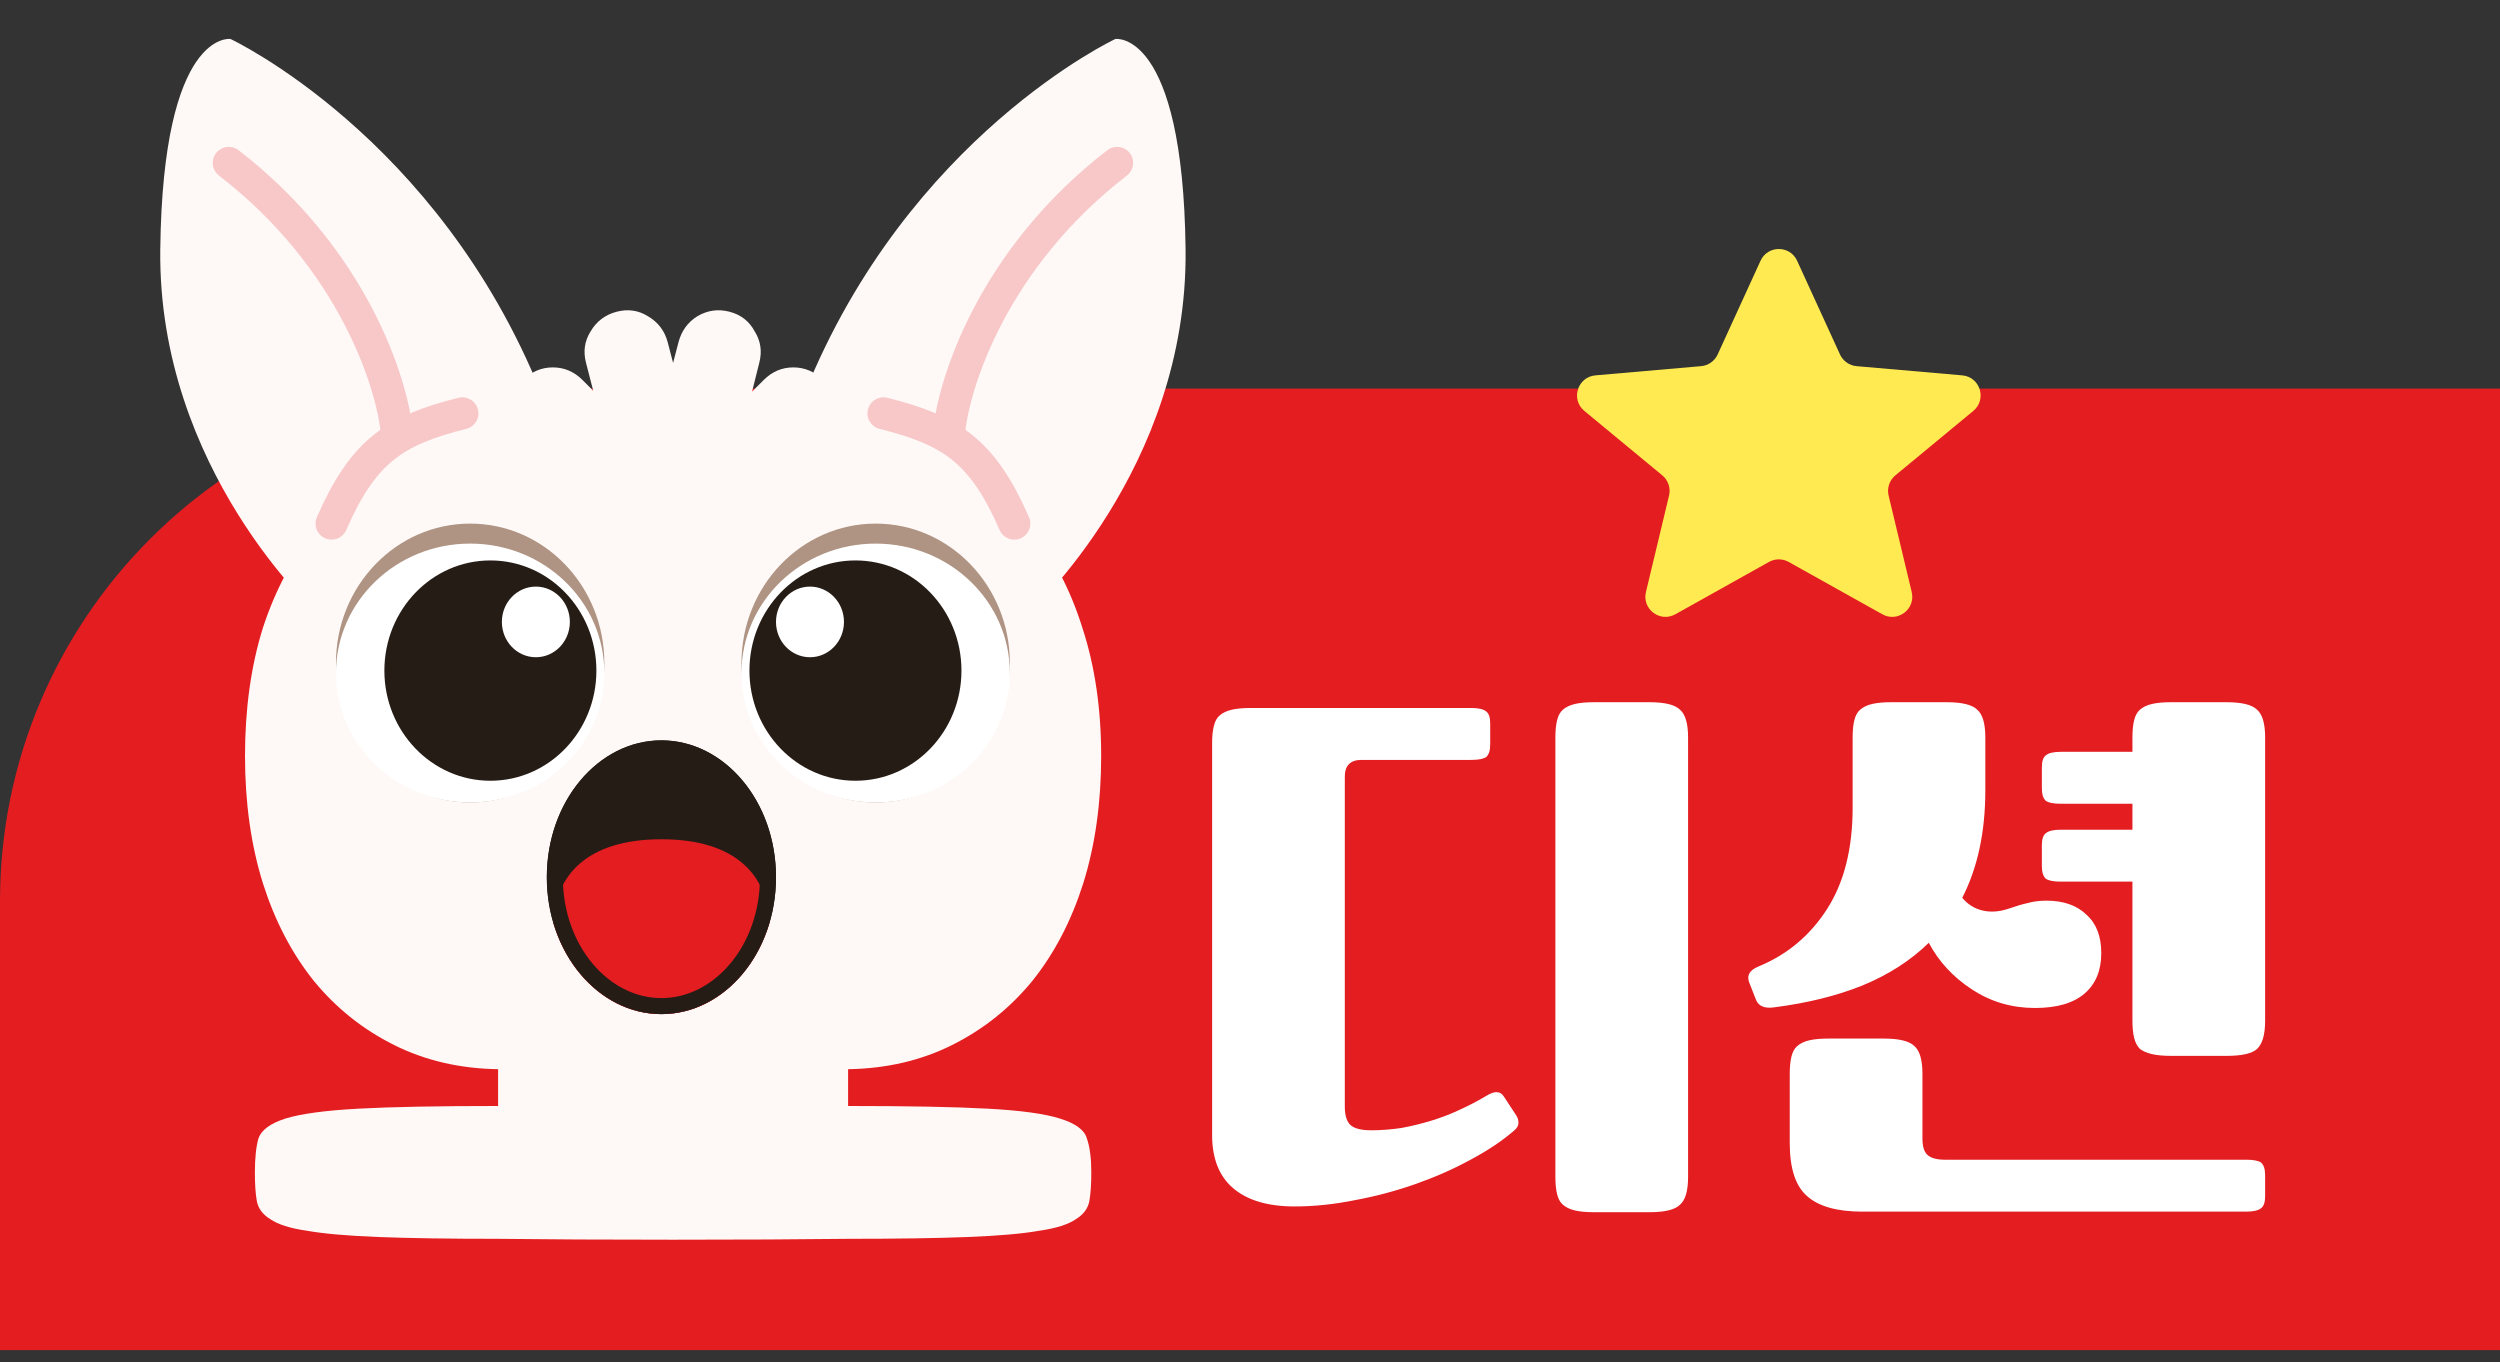 <svg width="156" height="85" viewBox="0 0 156 85" fill="none" xmlns="http://www.w3.org/2000/svg">
<rect x="0" y="0" width="156" height="85" fill="#333333" stroke="none"/>
<path d="M0 56.25C0 38.577 14.327 24.25 32 24.25H156V84.25H0V56.25Z" fill="#E41D21"/>
<path d="M31.081 66.718C28.692 66.681 26.526 66.177 24.585 65.206C22.644 64.235 20.982 62.91 19.601 61.23C18.22 59.513 17.156 57.478 16.409 55.126C15.662 52.737 15.289 50.086 15.289 47.174C15.289 44.225 15.662 41.555 16.409 39.166C17.193 36.777 18.294 34.723 19.713 33.006C21.132 31.289 22.83 29.963 24.809 29.03C26.825 28.097 29.065 27.63 31.529 27.63H32.873L32.649 27.406C32.126 26.883 31.865 26.267 31.865 25.558C31.865 24.849 32.126 24.233 32.649 23.71C33.172 23.187 33.788 22.926 34.497 22.926C35.206 22.926 35.822 23.187 36.345 23.71L37.017 24.382L36.569 22.646C36.382 21.937 36.476 21.283 36.849 20.686C37.222 20.051 37.764 19.641 38.473 19.454C39.182 19.267 39.836 19.361 40.433 19.734C41.068 20.107 41.478 20.649 41.665 21.358L42.001 22.646L42.337 21.358C42.524 20.649 42.916 20.107 43.513 19.734C44.148 19.361 44.82 19.267 45.529 19.454C46.238 19.641 46.761 20.051 47.097 20.686C47.47 21.283 47.564 21.937 47.377 22.646L46.929 24.438L47.657 23.71C48.18 23.187 48.796 22.926 49.505 22.926C50.214 22.926 50.83 23.187 51.353 23.71C51.876 24.233 52.137 24.849 52.137 25.558C52.137 26.267 51.876 26.883 51.353 27.406L51.129 27.63H52.473C54.937 27.63 57.158 28.097 59.137 29.03C61.153 29.963 62.87 31.289 64.289 33.006C65.708 34.723 66.79 36.777 67.537 39.166C68.321 41.555 68.713 44.225 68.713 47.174C68.713 50.086 68.34 52.737 67.593 55.126C66.846 57.478 65.782 59.513 64.401 61.23C63.02 62.91 61.358 64.235 59.417 65.206C57.476 66.177 55.31 66.681 52.921 66.718V69.014C56.692 69.014 59.604 69.07 61.657 69.182C63.71 69.294 65.204 69.499 66.137 69.798C67.108 70.097 67.668 70.507 67.817 71.03C68.004 71.553 68.097 72.262 68.097 73.158C68.097 73.867 68.06 74.446 67.985 74.894C67.91 75.379 67.63 75.771 67.145 76.07C66.66 76.406 65.894 76.649 64.849 76.798C63.804 76.985 62.31 77.115 60.369 77.19C58.428 77.265 55.964 77.302 52.977 77.302C49.99 77.339 46.332 77.358 42.001 77.358C37.67 77.358 34.012 77.339 31.025 77.302C28.038 77.302 25.574 77.265 23.633 77.19C21.692 77.115 20.198 76.985 19.153 76.798C18.108 76.649 17.342 76.406 16.857 76.07C16.372 75.771 16.092 75.379 16.017 74.894C15.942 74.446 15.905 73.867 15.905 73.158C15.905 72.262 15.98 71.553 16.129 71.03C16.316 70.507 16.876 70.097 17.809 69.798C18.78 69.499 20.292 69.294 22.345 69.182C24.398 69.07 27.31 69.014 31.081 69.014V66.718ZM55.497 32.614C56.356 32.801 57.046 33.043 57.569 33.342C58.129 33.603 58.614 33.939 59.025 34.35C59.249 34.611 59.492 34.742 59.753 34.742C60.052 34.742 60.294 34.667 60.481 34.518C60.668 34.331 60.761 34.107 60.761 33.846C60.798 33.547 60.668 33.249 60.369 32.95C59.772 32.353 59.081 31.886 58.297 31.55C57.55 31.177 56.804 30.897 56.057 30.71C55.721 30.635 55.385 30.635 55.049 30.71C54.713 30.785 54.489 30.99 54.377 31.326C54.265 31.737 54.34 32.035 54.601 32.222C54.862 32.409 55.161 32.539 55.497 32.614ZM61.993 37.766C62.59 37.953 62.982 37.747 63.169 37.15C63.281 36.814 63.225 36.459 63.001 36.086C62.777 35.713 62.516 35.489 62.217 35.414C61.62 35.227 61.228 35.433 61.041 36.03C60.929 36.329 60.985 36.683 61.209 37.094C61.433 37.467 61.694 37.691 61.993 37.766ZM36.569 51.822C36.569 52.121 36.681 52.363 36.905 52.55C37.129 52.737 37.446 52.83 37.857 52.83H46.145C46.556 52.83 46.873 52.737 47.097 52.55C47.321 52.363 47.433 52.121 47.433 51.822C47.433 51.187 47.004 50.87 46.145 50.87H37.857C36.998 50.87 36.569 51.187 36.569 51.822Z" fill="#FEF9F6"/>
<path d="M101.057 74.998C100.097 74.998 99.281 74.95 98.609 74.854C97.937 74.758 97.373 74.53 96.917 74.17C96.461 73.834 96.101 73.318 95.837 72.622C95.573 71.926 95.369 70.99 95.225 69.814C95.105 68.638 95.021 67.174 94.973 65.422C94.949 63.646 94.937 61.51 94.937 59.014C94.937 56.518 94.949 54.394 94.973 52.642C95.021 50.866 95.105 49.39 95.225 48.214C95.369 47.038 95.573 46.102 95.837 45.406C96.101 44.71 96.461 44.194 96.917 43.858C97.373 43.498 97.937 43.27 98.609 43.174C99.281 43.078 100.097 43.03 101.057 43.03C102.017 43.03 102.833 43.078 103.505 43.174C104.177 43.27 104.741 43.498 105.197 43.858C105.653 44.194 106.013 44.71 106.277 45.406C106.541 46.102 106.733 47.038 106.853 48.214C106.997 49.39 107.081 50.866 107.105 52.642C107.153 54.394 107.177 56.518 107.177 59.014C107.177 61.51 107.153 63.646 107.105 65.422C107.081 67.174 106.997 68.638 106.853 69.814C106.733 70.99 106.541 71.926 106.277 72.622C106.013 73.318 105.653 73.834 105.197 74.17C104.741 74.53 104.177 74.758 103.505 74.854C102.833 74.95 102.017 74.998 101.057 74.998ZM83.057 74.998C81.473 74.998 80.117 74.95 78.989 74.854C77.885 74.758 76.949 74.53 76.181 74.17C75.437 73.834 74.849 73.318 74.417 72.622C73.985 71.926 73.649 70.99 73.409 69.814C73.193 68.638 73.049 67.174 72.977 65.422C72.929 63.646 72.905 61.51 72.905 59.014C72.905 56.518 72.929 54.394 72.977 52.642C73.049 50.866 73.193 49.39 73.409 48.214C73.649 47.038 73.985 46.102 74.417 45.406C74.849 44.71 75.437 44.194 76.181 43.858C76.949 43.498 77.885 43.27 78.989 43.174C80.117 43.078 81.473 43.03 83.057 43.03C85.433 43.03 87.293 43.078 88.637 43.174C90.005 43.27 91.025 43.498 91.697 43.858C92.369 44.218 92.789 44.758 92.957 45.478C93.125 46.198 93.209 47.182 93.209 48.43C93.209 49.702 93.173 50.698 93.101 51.418C93.029 52.138 92.849 52.678 92.561 53.038C92.297 53.398 91.877 53.626 91.301 53.722C90.749 53.794 89.981 53.83 88.997 53.83C88.013 53.83 87.233 53.878 86.657 53.974C86.105 54.046 85.685 54.262 85.397 54.622C85.133 54.958 84.965 55.474 84.893 56.17C84.821 56.842 84.785 57.79 84.785 59.014C84.785 60.238 84.821 61.198 84.893 61.894C84.965 62.566 85.133 63.082 85.397 63.442C85.685 63.778 86.105 63.994 86.657 64.09C87.233 64.162 88.013 64.198 88.997 64.198C89.981 64.198 90.749 64.246 91.301 64.342C91.877 64.438 92.297 64.666 92.561 65.026C92.849 65.386 93.029 65.926 93.101 66.646C93.173 67.366 93.209 68.35 93.209 69.598C93.209 70.87 93.125 71.866 92.957 72.586C92.789 73.306 92.369 73.846 91.697 74.206C91.025 74.566 90.005 74.782 88.637 74.854C87.293 74.95 85.433 74.998 83.057 74.998ZM89.717 45.55C89.933 45.598 90.101 45.73 90.221 45.946C90.341 46.162 90.533 46.27 90.797 46.27C90.989 46.27 91.133 46.21 91.229 46.09C91.349 45.97 91.409 45.814 91.409 45.622C91.409 45.478 91.349 45.334 91.229 45.19C91.109 45.022 90.965 44.878 90.797 44.758C90.653 44.614 90.485 44.506 90.293 44.434C90.125 44.338 89.981 44.29 89.861 44.29C89.669 44.29 89.513 44.35 89.393 44.47C89.297 44.59 89.249 44.746 89.249 44.938C89.249 45.274 89.405 45.478 89.717 45.55ZM103.685 45.982C103.901 46.03 104.069 46.162 104.189 46.378C104.309 46.594 104.501 46.702 104.765 46.702C104.957 46.702 105.101 46.642 105.197 46.522C105.317 46.402 105.377 46.246 105.377 46.054C105.377 45.91 105.317 45.766 105.197 45.622C105.077 45.454 104.933 45.31 104.765 45.19C104.621 45.046 104.453 44.938 104.261 44.866C104.093 44.77 103.949 44.722 103.829 44.722C103.637 44.722 103.481 44.782 103.361 44.902C103.265 45.022 103.217 45.178 103.217 45.37C103.217 45.706 103.373 45.91 103.685 45.982Z" fill="#FEF9F6"/>
<path d="M133.781 51.418C133.325 51.346 132.953 51.226 132.665 51.058C132.401 50.89 132.197 50.65 132.053 50.338C131.909 50.026 131.813 49.63 131.765 49.15C131.741 48.646 131.729 48.034 131.729 47.314C131.729 46.306 131.777 45.526 131.873 44.974C131.969 44.398 132.197 43.966 132.557 43.678C132.941 43.39 133.505 43.21 134.249 43.138C134.993 43.066 136.001 43.03 137.273 43.03H139.001C139.817 43.03 140.513 43.066 141.089 43.138C141.665 43.186 142.145 43.342 142.529 43.606C142.937 43.87 143.249 44.278 143.465 44.83C143.681 45.358 143.849 46.09 143.969 47.026C144.089 47.962 144.161 49.138 144.185 50.554C144.233 51.97 144.257 53.698 144.257 55.738C144.257 57.706 144.233 59.386 144.185 60.778C144.161 62.17 144.089 63.334 143.969 64.27C143.849 65.182 143.681 65.914 143.465 66.466C143.249 66.994 142.937 67.39 142.529 67.654C142.145 67.918 141.665 68.086 141.089 68.158C140.513 68.23 139.817 68.266 139.001 68.266C138.017 68.266 137.201 68.206 136.553 68.086C135.905 67.942 135.389 67.654 135.005 67.222C134.621 66.766 134.333 66.106 134.141 65.242C133.973 64.378 133.865 63.214 133.817 61.75C133.697 61.726 133.577 61.714 133.457 61.714C133.337 61.69 133.217 61.654 133.097 61.606C133.121 62.302 133.049 62.854 132.881 63.262C132.737 63.67 132.485 63.982 132.125 64.198C131.789 64.39 131.345 64.522 130.793 64.594C130.241 64.642 129.581 64.666 128.813 64.666C127.565 64.666 126.581 64.642 125.861 64.594C125.165 64.546 124.613 64.414 124.205 64.198C123.821 63.982 123.533 63.658 123.341 63.226C123.173 62.794 123.017 62.206 122.873 61.462C122.705 60.718 122.573 60.142 122.477 59.734C122.381 59.302 122.309 58.978 122.261 58.762C122.213 58.546 122.165 58.414 122.117 58.366C122.093 58.318 122.057 58.294 122.009 58.294C121.961 58.294 121.913 58.318 121.865 58.366C121.841 58.414 121.805 58.546 121.757 58.762C121.709 58.978 121.637 59.302 121.541 59.734C121.445 60.142 121.325 60.718 121.181 61.462C121.037 62.206 120.869 62.794 120.677 63.226C120.509 63.658 120.233 63.982 119.849 64.198C119.465 64.414 118.913 64.546 118.193 64.594C117.473 64.642 116.501 64.666 115.277 64.666C114.029 64.666 113.069 64.582 112.397 64.414C111.725 64.222 111.281 63.766 111.065 63.046C110.873 62.326 110.885 61.246 111.101 59.806C111.317 58.366 111.677 56.374 112.181 53.83C112.517 52.15 112.829 50.722 113.117 49.546C113.405 48.346 113.717 47.35 114.053 46.558C114.389 45.742 114.761 45.106 115.169 44.65C115.601 44.17 116.117 43.81 116.717 43.57C117.341 43.33 118.073 43.186 118.913 43.138C119.777 43.066 120.809 43.03 122.009 43.03C123.209 43.03 124.229 43.066 125.069 43.138C125.933 43.186 126.665 43.33 127.265 43.57C127.889 43.81 128.417 44.17 128.849 44.65C129.281 45.106 129.653 45.742 129.965 46.558C130.301 47.35 130.613 48.346 130.901 49.546C131.189 50.722 131.513 52.15 131.873 53.83L131.981 54.406C132.293 53.878 132.893 53.566 133.781 53.47V51.418ZM125.897 45.622C126.377 45.742 126.737 45.946 126.977 46.234C127.121 46.402 127.217 46.582 127.265 46.774C127.313 46.966 127.361 47.146 127.409 47.314C127.457 47.458 127.517 47.59 127.589 47.71C127.685 47.806 127.829 47.854 128.021 47.854C128.213 47.854 128.357 47.794 128.453 47.674C128.573 47.554 128.633 47.398 128.633 47.206C128.633 46.894 128.549 46.57 128.381 46.234C128.237 45.874 128.033 45.562 127.769 45.298C127.529 45.034 127.241 44.818 126.905 44.65C126.593 44.458 126.269 44.362 125.933 44.362C125.741 44.362 125.573 44.422 125.429 44.542C125.285 44.662 125.213 44.818 125.213 45.01C125.213 45.202 125.273 45.346 125.393 45.442C125.537 45.514 125.705 45.574 125.897 45.622ZM140.765 45.982C140.981 46.03 141.149 46.162 141.269 46.378C141.389 46.594 141.581 46.702 141.845 46.702C142.037 46.702 142.181 46.642 142.277 46.522C142.397 46.402 142.457 46.246 142.457 46.054C142.457 45.91 142.397 45.766 142.277 45.622C142.157 45.454 142.013 45.31 141.845 45.19C141.701 45.046 141.533 44.938 141.341 44.866C141.173 44.77 141.029 44.722 140.909 44.722C140.717 44.722 140.561 44.782 140.441 44.902C140.345 45.022 140.297 45.178 140.297 45.37C140.297 45.706 140.453 45.91 140.765 45.982ZM110.705 70.282C110.705 69.106 110.729 68.206 110.777 67.582C110.849 66.934 111.065 66.466 111.425 66.178C111.809 65.866 112.409 65.686 113.225 65.638C114.041 65.59 115.193 65.566 116.681 65.566C118.169 65.566 119.321 65.578 120.137 65.602C120.953 65.626 121.541 65.698 121.901 65.818C122.285 65.914 122.501 66.094 122.549 66.358C122.621 66.598 122.657 66.946 122.657 67.402C122.657 67.714 122.669 67.978 122.693 68.194C122.741 68.386 122.861 68.554 123.053 68.698C123.245 68.842 123.557 68.95 123.989 69.022C124.445 69.094 125.069 69.154 125.861 69.202C126.653 69.226 127.661 69.238 128.885 69.238C130.133 69.238 131.657 69.238 133.457 69.238C135.257 69.238 136.769 69.25 137.993 69.274C139.241 69.274 140.261 69.298 141.053 69.346C141.845 69.394 142.457 69.478 142.889 69.598C143.345 69.718 143.669 69.886 143.861 70.102C144.053 70.318 144.161 70.582 144.185 70.894C144.233 71.23 144.257 71.638 144.257 72.118C144.257 72.598 144.233 72.994 144.185 73.306C144.137 73.642 143.957 73.918 143.645 74.134C143.333 74.35 142.841 74.518 142.169 74.638C141.497 74.758 140.537 74.842 139.289 74.89C138.041 74.938 136.457 74.962 134.537 74.962C132.617 74.986 130.265 74.998 127.481 74.998C124.697 74.998 122.345 74.986 120.425 74.962C118.505 74.962 116.921 74.914 115.673 74.818C114.425 74.746 113.465 74.614 112.793 74.422C112.121 74.23 111.629 73.954 111.317 73.594C111.005 73.258 110.825 72.814 110.777 72.262C110.729 71.734 110.705 71.074 110.705 70.282Z" fill="#FEF9F6"/>
<path d="M69.602 2.431C69.602 2.431 56.675 8.478 50.212 24.532C48.21 38.709 58.69 39.613 64.181 38.292C64.181 38.292 74.141 29.299 73.98 15.566C73.819 1.834 69.602 2.431 69.602 2.431Z" fill="#FEF9F6"/>
<path d="M55.129 25.793C59.327 26.842 61.309 28.125 63.292 32.673" stroke="#F8C8C9" stroke-width="2" stroke-linecap="round"/>
<path d="M59.211 27.072C59.483 23.924 61.963 16.134 69.706 10.164" stroke="#F8C8C9" stroke-width="2" stroke-linecap="round"/>
<path d="M14.379 2.431C14.379 2.431 27.306 8.478 33.769 24.532C35.77 38.709 25.29 39.613 19.8 38.292C19.8 38.292 9.839 29.299 10.001 15.566C10.162 1.834 14.379 2.431 14.379 2.431Z" fill="#FEF9F6"/>
<path d="M28.852 25.793C24.654 26.842 22.672 28.125 20.689 32.673" stroke="#F8C8C9" stroke-width="2" stroke-linecap="round"/>
<path d="M24.77 27.072C24.497 23.924 22.017 16.134 14.275 10.164" stroke="#F8C8C9" stroke-width="2" stroke-linecap="round"/>
<ellipse cx="54.642" cy="41.374" rx="8.373" ry="8.701" fill="#AF9383"/>
<ellipse cx="54.642" cy="41.998" rx="8.373" ry="8.077" fill="white"/>
<ellipse cx="53.38" cy="41.845" rx="6.615" ry="6.874" fill="#261C16"/>
<ellipse cx="50.543" cy="38.808" rx="2.121" ry="2.204" fill="white"/>
<ellipse cx="41.272" cy="54.739" rx="7.151" ry="8.541" fill="#261C16"/>
<path fill-rule="evenodd" clip-rule="evenodd" d="M34.537 57.62C34.623 54.702 36.556 52.37 41.271 52.37C45.986 52.37 47.919 54.701 48.005 57.618C47.016 60.919 44.375 63.281 41.271 63.281C38.168 63.281 35.527 60.92 34.537 57.62Z" fill="#E41D21"/>
<path d="M47.923 54.739C47.923 59.267 44.866 62.781 41.272 62.781C37.678 62.781 34.621 59.267 34.621 54.739C34.621 50.211 37.678 46.698 41.272 46.698C44.866 46.698 47.923 50.211 47.923 54.739Z" stroke="#261C16"/>
<ellipse cx="8.373" cy="8.701" rx="8.373" ry="8.701" transform="matrix(-1 0 0 1 37.711 32.673)" fill="#AF9383"/>
<ellipse cx="8.373" cy="8.077" rx="8.373" ry="8.077" transform="matrix(-1 0 0 1 37.711 33.92)" fill="white"/>
<ellipse cx="6.615" cy="6.874" rx="6.615" ry="6.874" transform="matrix(-1 0 0 1 37.215 34.971)" fill="#261C16"/>
<ellipse cx="2.121" cy="2.204" rx="2.121" ry="2.204" transform="matrix(-1 0 0 1 35.559 36.604)" fill="white"/>
<ellipse cx="90.077" cy="46.648" rx="2.14" ry="2.853" fill="#FEF9F6"/>
<ellipse cx="103.902" cy="47.055" rx="2.14" ry="2.853" fill="#FEF9F6"/>
<ellipse cx="125.934" cy="47.462" rx="3.039" ry="3.261" fill="#FEF9F6"/>
<ellipse cx="140.718" cy="46.772" rx="2.202" ry="2.729" fill="#FEF9F6"/>
<rect x="71.465" y="39.572" width="74.516" height="40.409" fill="#E41D21"/>
<path d="M80.784 75.282C79.105 75.282 77.82 74.898 76.933 74.13C76.069 73.386 75.636 72.282 75.636 70.818V46.374C75.636 45.942 75.672 45.582 75.745 45.294C75.817 45.006 75.936 44.79 76.105 44.646C76.296 44.478 76.549 44.358 76.861 44.286C77.172 44.214 77.569 44.178 78.049 44.178H91.8C92.257 44.178 92.569 44.25 92.737 44.394C92.904 44.514 92.989 44.766 92.989 45.15V46.446C92.989 46.83 92.904 47.094 92.737 47.238C92.569 47.358 92.257 47.418 91.8 47.418H84.96C84.264 47.418 83.916 47.766 83.916 48.462V69.054C83.916 69.606 84.037 69.99 84.276 70.206C84.516 70.422 84.948 70.53 85.573 70.53C86.172 70.53 86.796 70.482 87.445 70.386C88.093 70.266 88.728 70.11 89.353 69.918C89.977 69.726 90.564 69.498 91.117 69.234C91.692 68.97 92.221 68.694 92.701 68.406C93.013 68.214 93.252 68.13 93.421 68.154C93.588 68.154 93.733 68.25 93.853 68.442L94.609 69.594C94.704 69.738 94.752 69.894 94.752 70.062C94.752 70.23 94.668 70.386 94.501 70.53C93.757 71.178 92.844 71.79 91.764 72.366C90.709 72.942 89.569 73.446 88.344 73.878C87.121 74.31 85.861 74.646 84.564 74.886C83.269 75.15 82.008 75.282 80.784 75.282ZM97.056 46.014C97.056 45.582 97.093 45.222 97.165 44.934C97.237 44.646 97.356 44.43 97.525 44.286C97.716 44.118 97.969 43.998 98.281 43.926C98.593 43.854 98.989 43.818 99.469 43.818H102.924C103.884 43.818 104.52 43.974 104.832 44.286C105.168 44.574 105.336 45.15 105.336 46.014V73.446C105.336 74.31 105.168 74.886 104.832 75.174C104.52 75.486 103.884 75.642 102.924 75.642H99.469C98.989 75.642 98.593 75.606 98.281 75.534C97.969 75.462 97.716 75.342 97.525 75.174C97.356 75.03 97.237 74.814 97.165 74.526C97.093 74.238 97.056 73.878 97.056 73.446V46.014ZM133.064 55.014H128.6C128.144 55.014 127.832 54.954 127.664 54.834C127.496 54.69 127.412 54.426 127.412 54.042V52.746C127.412 52.362 127.496 52.11 127.664 51.99C127.832 51.846 128.144 51.774 128.6 51.774H133.064V50.154H128.6C128.144 50.154 127.832 50.094 127.664 49.974C127.496 49.83 127.412 49.566 127.412 49.182V47.886C127.412 47.502 127.496 47.25 127.664 47.13C127.832 46.986 128.144 46.914 128.6 46.914H133.064V46.014C133.064 45.582 133.1 45.222 133.172 44.934C133.244 44.646 133.364 44.43 133.532 44.286C133.724 44.118 133.976 43.998 134.288 43.926C134.6 43.854 134.996 43.818 135.476 43.818H138.932C139.892 43.818 140.528 43.974 140.84 44.286C141.176 44.574 141.344 45.15 141.344 46.014V63.69C141.344 64.554 141.176 65.142 140.84 65.454C140.528 65.742 139.892 65.886 138.932 65.886H135.476C134.996 65.886 134.6 65.85 134.288 65.778C133.976 65.706 133.724 65.598 133.532 65.454C133.364 65.286 133.244 65.058 133.172 64.77C133.1 64.482 133.064 64.122 133.064 63.69V55.014ZM110.672 62.862C110.12 62.934 109.76 62.79 109.592 62.43L109.196 61.422C108.956 60.918 109.136 60.546 109.736 60.306C111.536 59.562 112.964 58.362 114.02 56.706C115.076 55.05 115.604 52.95 115.604 50.406V46.014C115.604 45.582 115.64 45.222 115.712 44.934C115.784 44.646 115.904 44.43 116.072 44.286C116.264 44.118 116.516 43.998 116.828 43.926C117.14 43.854 117.536 43.818 118.016 43.818H121.472C122.432 43.818 123.068 43.974 123.38 44.286C123.716 44.574 123.884 45.15 123.884 46.014V49.326C123.884 51.918 123.404 54.15 122.444 56.022C122.78 56.43 123.2 56.694 123.704 56.814C124.208 56.934 124.748 56.898 125.324 56.706C125.804 56.538 126.212 56.418 126.548 56.346C126.884 56.25 127.268 56.202 127.7 56.202C128.756 56.202 129.584 56.49 130.184 57.066C130.808 57.618 131.12 58.422 131.12 59.478C131.12 60.558 130.772 61.398 130.076 61.998C129.38 62.598 128.348 62.898 126.98 62.898C125.54 62.898 124.232 62.514 123.056 61.746C121.88 60.978 120.98 60.006 120.356 58.83C119.228 59.934 117.848 60.822 116.216 61.494C114.608 62.142 112.76 62.598 110.672 62.862ZM116.216 75.606C114.632 75.606 113.48 75.282 112.76 74.634C112.04 74.01 111.68 72.906 111.68 71.322V67.002C111.68 66.57 111.716 66.21 111.788 65.922C111.86 65.634 111.98 65.418 112.148 65.274C112.34 65.106 112.592 64.986 112.904 64.914C113.216 64.842 113.612 64.806 114.092 64.806H117.548C118.508 64.806 119.144 64.962 119.456 65.274C119.792 65.562 119.96 66.138 119.96 67.002V71.034C119.96 71.514 120.056 71.85 120.248 72.042C120.464 72.258 120.836 72.366 121.364 72.366H140.156C140.612 72.366 140.924 72.426 141.092 72.546C141.26 72.69 141.344 72.954 141.344 73.338V74.634C141.344 75.018 141.26 75.27 141.092 75.39C140.924 75.534 140.612 75.606 140.156 75.606H116.216Z" fill="white"/>
<path d="M109.857 16.272C110.305 15.294 111.693 15.294 112.14 16.272L114.816 22.119C115.004 22.53 115.398 22.808 115.848 22.848L122.444 23.423C123.562 23.521 124 24.926 123.134 25.641L118.27 29.663C117.901 29.968 117.738 30.457 117.849 30.923L119.291 36.943C119.546 38.007 118.413 38.864 117.458 38.331L111.611 35.063C111.231 34.851 110.767 34.851 110.387 35.063L104.54 38.331C103.585 38.864 102.452 38.007 102.707 36.943L104.149 30.923C104.26 30.457 104.097 29.968 103.728 29.663L98.863 25.641C97.998 24.926 98.436 23.521 99.554 23.423L106.15 22.848C106.6 22.808 106.994 22.53 107.182 22.119L109.857 16.272Z" fill="#FFEB51"/>
</svg>

